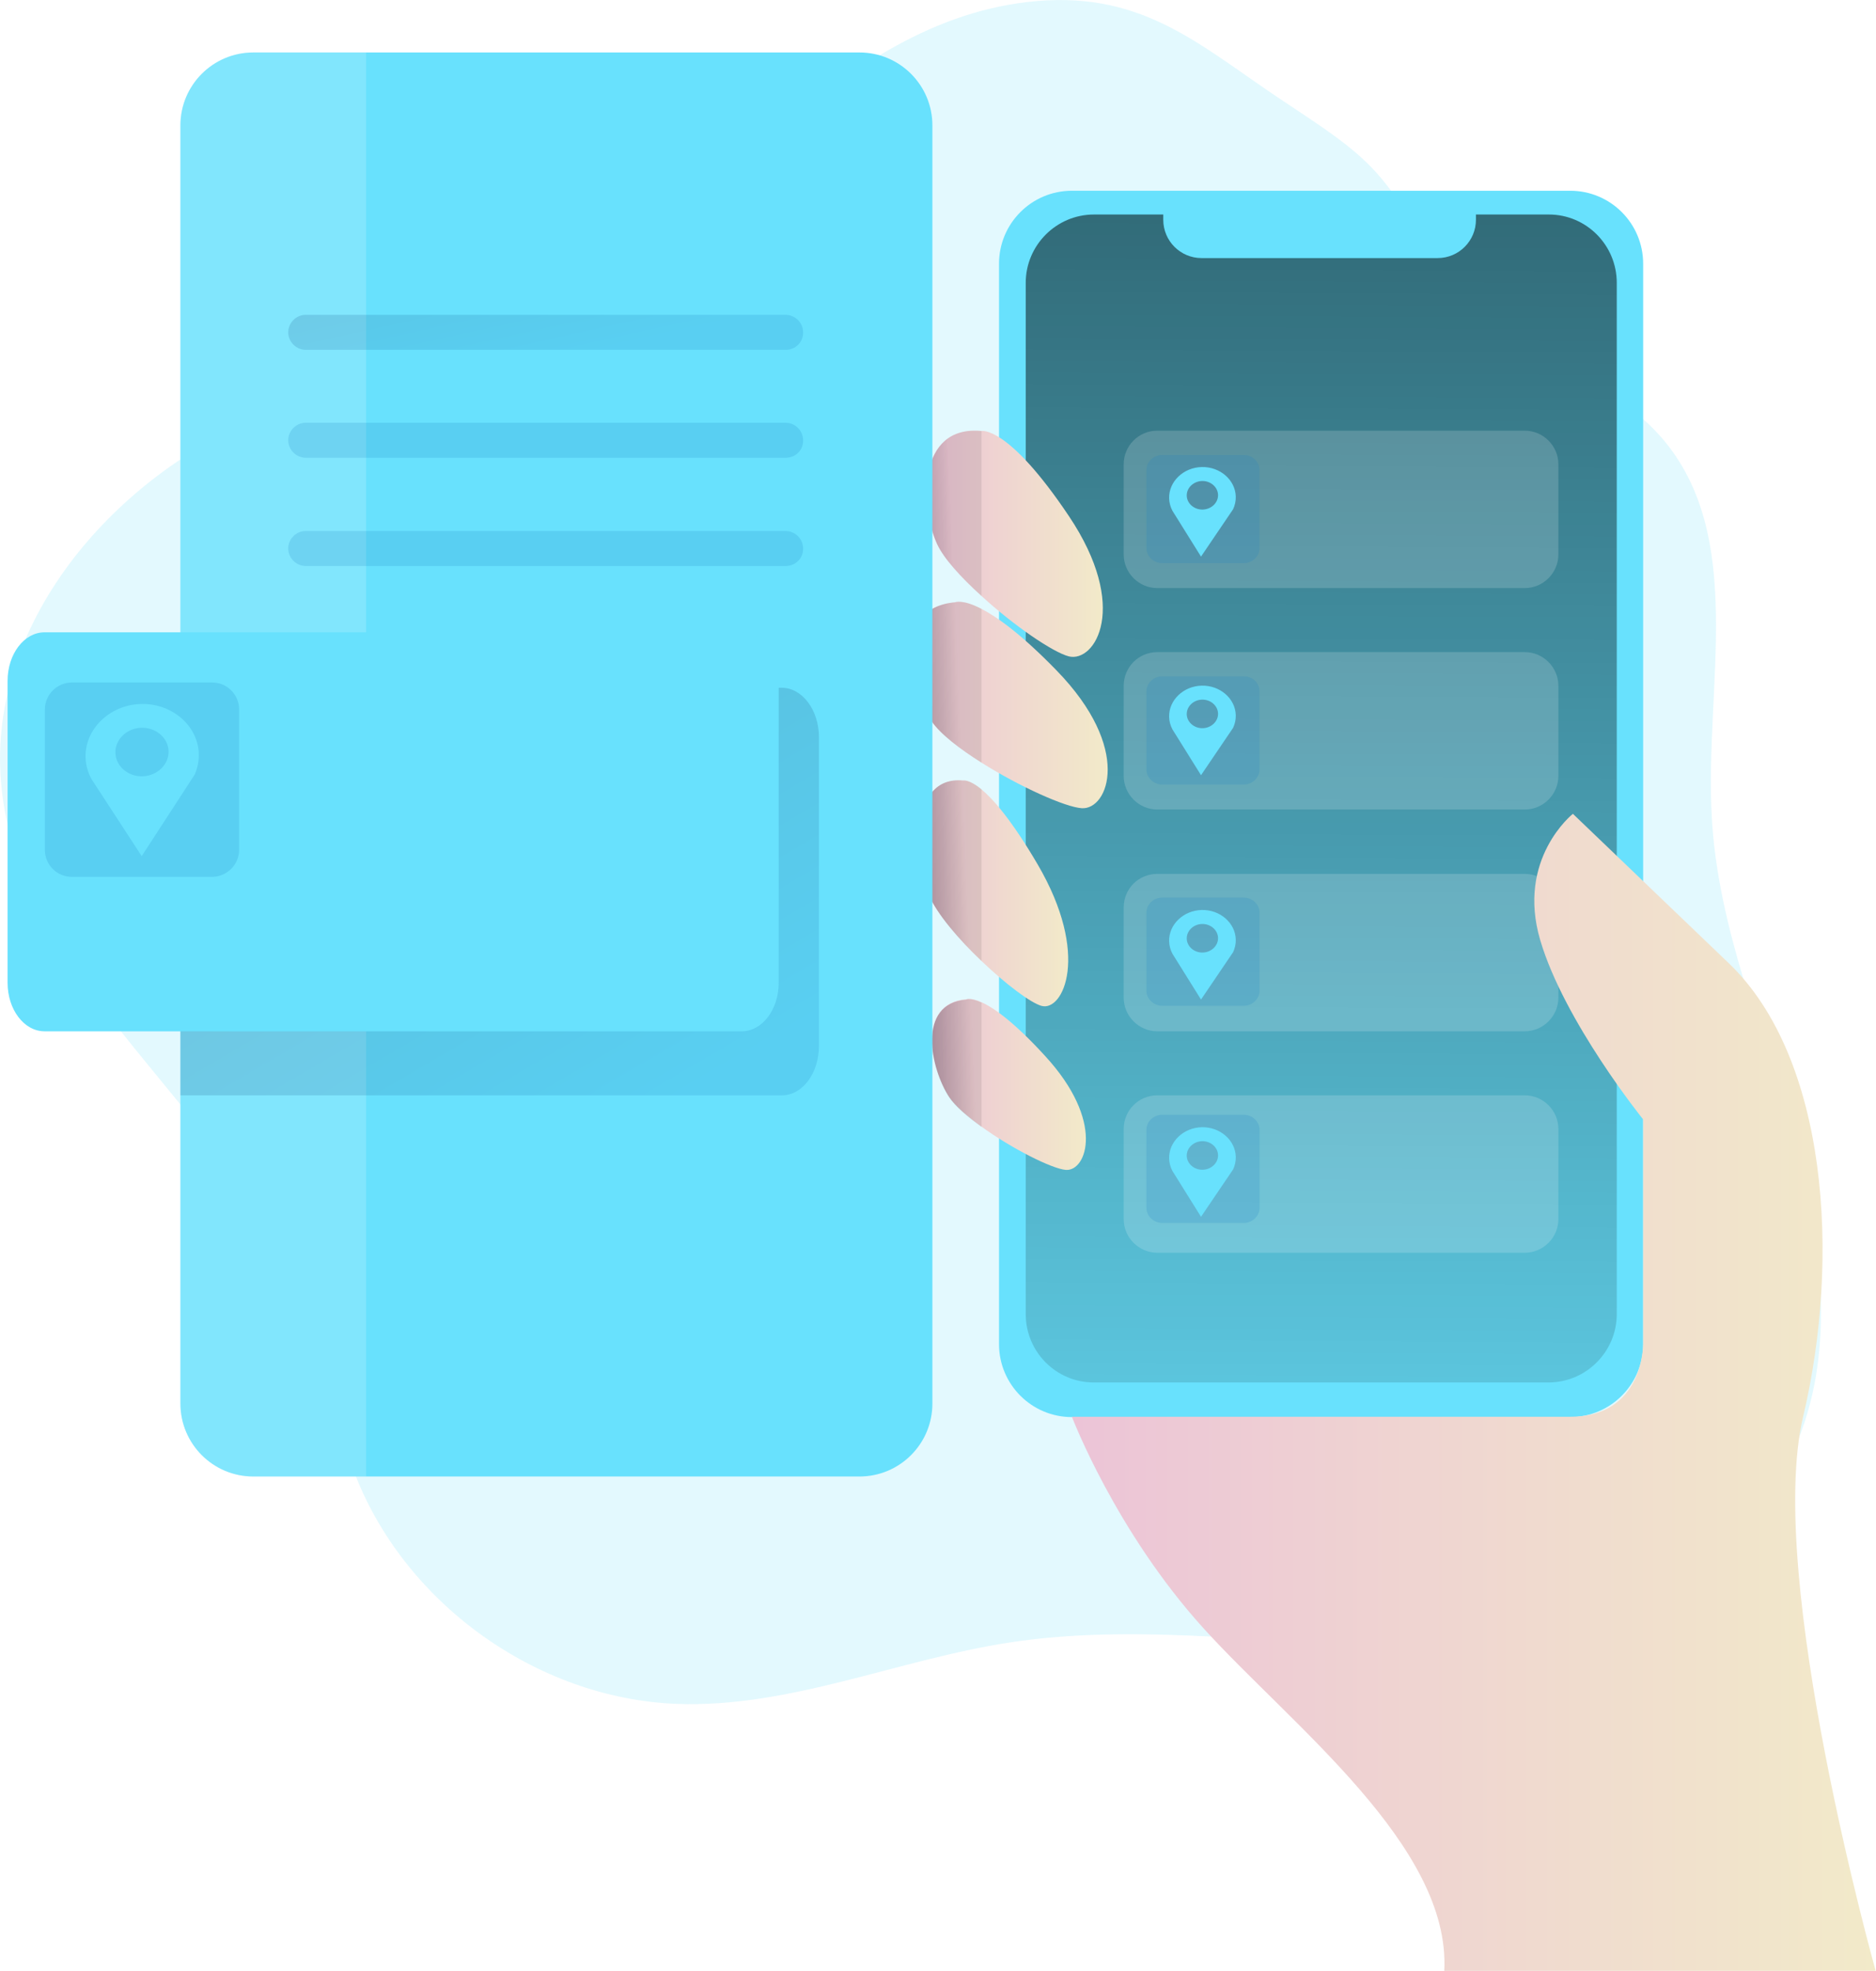 <?xml version="1.0" encoding="utf-8"?>
<!-- Generator: Adobe Illustrator 23.0.1, SVG Export Plug-In . SVG Version: 6.00 Build 0)  -->
<svg version="1.1" id="Layer_1" xmlns="http://www.w3.org/2000/svg" xmlns:xlink="http://www.w3.org/1999/xlink" x="0px" y="0px"
	 viewBox="0 0 568.8 597.3" style="enable-background:new 0 0 568.8 597.3;" xml:space="preserve">
<style type="text/css">
	.st0{opacity:0.18;fill:#68E1FD;enable-background:new    ;}
	.st1{fill:#68E1FD;}
	.st2{opacity:0.81;fill:url(#SVGID_1_);enable-background:new    ;}
	.st3{opacity:0.17;fill:#FFFFFF;enable-background:new    ;}
	.st4{fill:url(#SVGID_2_);}
	.st5{fill:url(#SVGID_3_);}
	.st6{fill:url(#SVGID_4_);}
	.st7{fill:url(#SVGID_5_);}
	.st8{fill:url(#SVGID_6_);}
	.st9{opacity:0.81;fill:url(#SVGID_7_);enable-background:new    ;}
	.st10{opacity:0.81;fill:url(#SVGID_8_);enable-background:new    ;}
	.st11{opacity:0.81;fill:url(#SVGID_9_);enable-background:new    ;}
	.st12{opacity:0.81;fill:url(#SVGID_10_);enable-background:new    ;}
	.st13{opacity:0.19;fill:url(#SVGID_11_);enable-background:new    ;}
	.st14{opacity:0.19;fill:url(#SVGID_12_);enable-background:new    ;}
	.st15{opacity:0.19;fill:url(#SVGID_13_);enable-background:new    ;}
	.st16{opacity:0.19;fill:url(#SVGID_14_);enable-background:new    ;}
	.st17{opacity:0.19;fill:url(#SVGID_15_);enable-background:new    ;}
	.st18{clip-path:url(#SVGID_17_);}
	.st19{fill:url(#SVGID_18_);}
	.st20{fill:url(#SVGID_19_);}
	.st21{fill:url(#SVGID_20_);}
	.st22{fill:url(#SVGID_21_);}
</style>
<title>29. Mobile</title>
<path class="st0" d="M314.6,0.3c-62.5,5.2-101.1,70.6-157.3,98.4c-25.3,12.5-53.7,17.1-79.7,28.1C33.5,145.6-3.7,189.2,0.3,237
	c5.2,61.9,71.9,100.4,92.9,158.8c5.8,16.1,7.9,33.4,13.9,49.5c14.9,40.1,55.3,69.3,98,71c34.3,1.3,67-13.4,101-18.6
	c41.6-6.4,83.9,1.7,126,0.3s88-15.7,108.6-52.4c16.7-29.7,12.6-66.6,3.4-99.4s-23.3-64.8-25.1-98.8c-2.2-39.6,10.7-85.2-15.4-115
	c-19.4-22.2-55.2-27.4-69.1-53.4c-14.9-28-20.2-31.7-45.3-48.3C364.3,14.2,347.3-2.4,314.6,0.3z"/>
<path class="st1" d="M325,57.8h151.1c12.2,0,22.1,9.9,22.1,22.1v327.4c0,12.2-9.9,22.1-22.1,22.1H325c-12.2,0-22.1-9.9-22.1-22.1
	V79.9C302.9,67.7,312.8,57.8,325,57.8z"/>
<path class="st1" d="M490.2,85.7v312.5c0,11.4-9.3,20.7-20.7,20.7H331.6c-11.4,0-20.6-9.3-20.6-20.7V85.7c0-11.4,9.3-20.7,20.7-20.7
	h21v1.6c0,6.4,5.2,11.6,11.6,11.6h71.6c6.4,0,11.6-5.2,11.6-11.6c0,0,0,0,0,0V65h22.1C481,65,490.2,74.3,490.2,85.7z"/>
<linearGradient id="SVGID_1_" gradientUnits="userSpaceOnUse" x1="553.752" y1="788.22" x2="550.462" y2="119.71" gradientTransform="matrix(1 0 0 -1 -151.03 597.89)">
	<stop  offset="0" style="stop-color:#000000"/>
	<stop  offset="0.97" style="stop-color:#000000;stop-opacity:0.1"/>
</linearGradient>
<path class="st2" d="M490.2,85.7v312.5c0,11.4-9.3,20.7-20.7,20.7H331.6c-11.4,0-20.6-9.3-20.6-20.7V85.7c0-11.4,9.3-20.7,20.7-20.7
	h21v1.6c0,6.4,5.2,11.6,11.6,11.6h71.6c6.4,0,11.6-5.2,11.6-11.6c0,0,0,0,0,0V65h22.1C481,65,490.2,74.3,490.2,85.7z"/>
<path class="st3" d="M350.9,264.8h111.4c5.6,0,10.2,4.6,10.2,10.2v27.3c0,5.6-4.6,10.2-10.2,10.2H350.9c-5.6,0-10.2-4.6-10.2-10.2
	V275C340.7,269.3,345.2,264.8,350.9,264.8z"/>
<path class="st3" d="M350.9,331.9h111.4c5.6,0,10.2,4.6,10.2,10.2v27.3c0,5.6-4.6,10.2-10.2,10.2H350.9c-5.6,0-10.2-4.6-10.2-10.2
	v-27.3C340.7,336.5,345.2,331.9,350.9,331.9z"/>
<linearGradient id="SVGID_2_" gradientUnits="userSpaceOnUse" x1="476.06" y1="175.93" x2="719.78" y2="175.93" gradientTransform="matrix(1 0 0 -1 -151.03 597.89)">
	<stop  offset="0" style="stop-color:#ECC4D7"/>
	<stop  offset="0.42" style="stop-color:#EFD4D1"/>
	<stop  offset="1" style="stop-color:#F2EAC9"/>
</linearGradient>
<path class="st4" d="M524.2,291.9l-47.3-45.3c0,0-17.2,13.6-9.9,38.3s31.2,54.3,31.2,54.3v68c0,0,0.3,22.1-22.1,22.1H325
	c0,0,13.2,34.7,40,64.2s74.9,65.9,72.9,103.7h130.8c0,0-33.5-119.3-22-167.9S554,320.5,524.2,291.9z"/>
<linearGradient id="SVGID_3_" gradientUnits="userSpaceOnUse" x1="431.964" y1="433.127" x2="485.436" y2="433.127" gradientTransform="matrix(1 0 0 -1 -151.03 597.89)">
	<stop  offset="0" style="stop-color:#ECC4D7"/>
	<stop  offset="0.42" style="stop-color:#EFD4D1"/>
	<stop  offset="1" style="stop-color:#F2EAC9"/>
</linearGradient>
<path class="st5" d="M324.1,198.9c-4.8-1.2-16.8-9.4-26.5-18.3c-6.2-5.6-11.5-11.4-13.5-15.8c-5.2-11.3-6.1-36.1,13.5-34.2
	c0,0,8-1.8,26.5,25.8S332,200.8,324.1,198.9z"/>
<linearGradient id="SVGID_4_" gradientUnits="userSpaceOnUse" x1="427.011" y1="384.25" x2="486.911" y2="384.25" gradientTransform="matrix(1 0 0 -1 -151.03 597.89)">
	<stop  offset="0" style="stop-color:#ECC4D7"/>
	<stop  offset="0.42" style="stop-color:#EFD4D1"/>
	<stop  offset="1" style="stop-color:#F2EAC9"/>
</linearGradient>
<path class="st6" d="M328,244.9c-5-0.3-19-6.6-30.4-13.8c-6.7-4.2-12.5-8.7-15.1-12.5c-7.1-10.2-12.5-34.4,7.1-36.1c0,0,2.2-1,8,2
	c4.8,2.5,12.1,7.7,22.7,18.6C343.5,226.9,336,245.4,328,244.9z"/>
<linearGradient id="SVGID_5_" gradientUnits="userSpaceOnUse" x1="429.735" y1="327.171" x2="474.91" y2="327.171" gradientTransform="matrix(1 0 0 -1 -151.03 597.89)">
	<stop  offset="0" style="stop-color:#ECC4D7"/>
	<stop  offset="0.42" style="stop-color:#EFD4D1"/>
	<stop  offset="1" style="stop-color:#F2EAC9"/>
</linearGradient>
<path class="st7" d="M315.8,304.8c-3.3-0.9-10.9-6.6-18.2-13.6c-7-6.6-13.6-14.4-15.9-19.9c-4.6-11.3-6-36.3,10.3-34.8
	c0,0,1.7-0.5,5.6,2.7c3.6,3,9.2,9.4,17,22.7C330.7,289.4,322.3,306.6,315.8,304.8z"/>
<linearGradient id="SVGID_6_" gradientUnits="userSpaceOnUse" x1="433.686" y1="269.285" x2="480.257" y2="269.285" gradientTransform="matrix(1 0 0 -1 -151.03 597.89)">
	<stop  offset="0" style="stop-color:#ECC4D7"/>
	<stop  offset="0.42" style="stop-color:#EFD4D1"/>
	<stop  offset="1" style="stop-color:#F2EAC9"/>
</linearGradient>
<path class="st8" d="M323.2,354.5c-4.2-0.3-16.5-6.5-25.6-13.1c-4.3-3.1-8-6.3-9.8-9c-5.6-8.5-10-28.4,5.2-29.6c0,0,1.3-0.6,4.6,0.9
	c3.6,1.6,9.8,5.9,19.3,16.3C335.1,339.8,329.5,354.9,323.2,354.5z"/>
<path class="st3" d="M350.9,130.5h111.4c5.6,0,10.2,4.6,10.2,10.2V168c0,5.6-4.6,10.2-10.2,10.2H350.9c-5.6,0-10.2-4.6-10.2-10.2
	v-27.3C340.7,135.1,345.2,130.5,350.9,130.5z"/>
<path class="st3" d="M350.9,197.6h111.4c5.6,0,10.2,4.6,10.2,10.2v27.3c0,5.6-4.6,10.2-10.2,10.2H350.9c-5.6,0-10.2-4.6-10.2-10.2
	v-27.3C340.7,202.2,345.2,197.6,350.9,197.6z"/>
<linearGradient id="SVGID_7_" gradientUnits="userSpaceOnUse" x1="393.859" y1="440.212" x2="441.189" y2="442.102" gradientTransform="matrix(1 0 0 -1 -151.03 597.89)">
	<stop  offset="0" style="stop-color:#000000"/>
	<stop  offset="0.97" style="stop-color:#000000;stop-opacity:0.1"/>
</linearGradient>
<path class="st9" d="M297.6,130.6v50c-6.2-5.6-11.5-11.4-13.5-15.8C279,153.5,278,128.7,297.6,130.6z"/>
<linearGradient id="SVGID_8_" gradientUnits="userSpaceOnUse" x1="395.9" y1="389.192" x2="443.23" y2="391.082" gradientTransform="matrix(1 0 0 -1 -151.03 597.89)">
	<stop  offset="0" style="stop-color:#000000"/>
	<stop  offset="0.97" style="stop-color:#000000;stop-opacity:0.1"/>
</linearGradient>
<path class="st10" d="M297.6,184.5v46.6c-6.7-4.2-12.5-8.7-15.1-12.5c-7.1-10.2-12.5-34.4,7.1-36.1
	C289.6,182.5,291.9,181.5,297.6,184.5z"/>
<linearGradient id="SVGID_9_" gradientUnits="userSpaceOnUse" x1="398.189" y1="332.156" x2="445.509" y2="334.046" gradientTransform="matrix(1 0 0 -1 -151.03 597.89)">
	<stop  offset="0" style="stop-color:#000000"/>
	<stop  offset="0.97" style="stop-color:#000000;stop-opacity:0.1"/>
</linearGradient>
<path class="st11" d="M297.6,239.2v52c-7-6.6-13.6-14.4-15.9-19.9c-4.6-11.3-6-36.3,10.3-34.8C292,236.6,293.8,236,297.6,239.2z"/>
<linearGradient id="SVGID_10_" gradientUnits="userSpaceOnUse" x1="400.51" y1="273.965" x2="447.84" y2="275.865" gradientTransform="matrix(1 0 0 -1 -151.03 597.89)">
	<stop  offset="0" style="stop-color:#000000"/>
	<stop  offset="0.97" style="stop-color:#000000;stop-opacity:0.1"/>
</linearGradient>
<path class="st12" d="M297.6,303.8v37.7c-4.3-3.1-8-6.3-9.8-9c-5.6-8.5-10-28.4,5.2-29.6C293,302.8,294.3,302.3,297.6,303.8z"/>
<path class="st1" d="M282.7,38v387.3c0,12.2-9.9,22.1-22.1,22.1c0,0,0,0,0,0H76.8c-12.2,0-22.1-9.9-22.1-22.1c0,0,0,0,0,0V38
	c0-12.2,9.9-22.1,22.1-22.1c0,0,0,0,0,0h183.8C272.8,15.9,282.7,25.8,282.7,38C282.7,38,282.7,38,282.7,38z"/>
<path class="st3" d="M111,15.9v431.5H76.8c-12.2,0-22.1-9.9-22.1-22.1c0,0,0,0,0,0V38c0-12.2,9.9-22.1,22.1-22.1c0,0,0,0,0,0H111z"
	/>
<linearGradient id="SVGID_11_" gradientUnits="userSpaceOnUse" x1="284.773" y1="353.13" x2="340.872" y2="257.177" gradientTransform="matrix(1 0 0 -1 -151.03 597.89)">
	<stop  offset="0" style="stop-color:#183866"/>
	<stop  offset="1" style="stop-color:#1A7FC1"/>
</linearGradient>
<path class="st13" d="M248.3,223.4v93.5c0,8.3-5,15-11.2,15H54.7V208.4H237C243.2,208.4,248.3,215.1,248.3,223.4
	C248.3,223.4,248.3,223.4,248.3,223.4z"/>
<path class="st1" d="M13.5,191.6h211.4c6.2,0,11.2,6.6,11.2,14.7v91.5c0,8.1-5,14.7-11.2,14.7H13.5c-6.2,0-11.2-6.6-11.2-14.7v-91.5
	C2.3,198.2,7.3,191.6,13.5,191.6z"/>
<linearGradient id="SVGID_12_" gradientUnits="userSpaceOnUse" x1="307.562" y1="537.56" x2="318.352" y2="489.02" gradientTransform="matrix(1 0 0 -1 -151.03 597.89)">
	<stop  offset="0" style="stop-color:#183866"/>
	<stop  offset="1" style="stop-color:#1A7FC1"/>
</linearGradient>
<path class="st14" d="M238.3,106H92.7c-2.9,0-5.3-2.4-5.3-5.3l0,0c0-2.9,2.4-5.3,5.3-5.3l0,0h145.5c2.9,0,5.3,2.4,5.3,5.3l0,0
	C243.6,103.6,241.2,106,238.3,106C238.3,106,238.3,106,238.3,106z"/>
<linearGradient id="SVGID_13_" gradientUnits="userSpaceOnUse" x1="300.627" y1="536.019" x2="311.417" y2="487.479" gradientTransform="matrix(1 0 0 -1 -151.03 597.89)">
	<stop  offset="0" style="stop-color:#183866"/>
	<stop  offset="1" style="stop-color:#1A7FC1"/>
</linearGradient>
<path class="st15" d="M238.3,138.7H92.7c-2.9,0-5.3-2.4-5.3-5.3l0,0l0,0c0-2.9,2.4-5.3,5.3-5.3h145.5c2.9,0,5.3,2.4,5.3,5.3
	c0,0,0,0,0,0l0,0C243.6,136.4,241.2,138.7,238.3,138.7z"/>
<linearGradient id="SVGID_14_" gradientUnits="userSpaceOnUse" x1="293.695" y1="534.479" x2="304.485" y2="485.939" gradientTransform="matrix(1 0 0 -1 -151.03 597.89)">
	<stop  offset="0" style="stop-color:#183866"/>
	<stop  offset="1" style="stop-color:#1A7FC1"/>
</linearGradient>
<path class="st16" d="M238.3,171.5H92.7c-2.9,0-5.3-2.4-5.3-5.3l0,0c0-2.9,2.4-5.3,5.3-5.3l0,0h145.5c2.9,0,5.3,2.4,5.3,5.3l0,0
	C243.6,169.1,241.2,171.5,238.3,171.5C238.3,171.5,238.3,171.5,238.3,171.5z"/>
<linearGradient id="SVGID_15_" gradientUnits="userSpaceOnUse" x1="97.37" y1="361.656" x2="97.72" y2="361.656" gradientTransform="matrix(1 0 0 -1 -151.03 597.89)">
	<stop  offset="0" style="stop-color:#183866"/>
	<stop  offset="1" style="stop-color:#1A7FC1"/>
</linearGradient>
<path class="st17" d="M72.5,215v42.5c0,4.4-3.5,8-7.9,8.2c-0.1,0-0.2,0-0.4,0H21.8c-4.6,0-8.2-3.7-8.2-8.2V215
	c0-4.5,3.7-8.2,8.2-8.2c0,0,0,0,0,0h42.5C68.8,206.8,72.5,210.4,72.5,215C72.5,215,72.5,215,72.5,215z"/>
<g transform="matrix(1,0,0,7.665,-157.149,-775.177)">
	<g>
		<defs>
			<path id="SVGID_16_" d="M375.4,140.1H244.8c-2.6,0-4.8-2.7-4.8-6c0-3.3,2.2-6,4.8-6h130.6c0,0,0,0,0,0c2.6,0,4.8,2.7,4.8,6l0,0
				C380.1,137.4,378,140.1,375.4,140.1z"/>
		</defs>
		<clipPath id="SVGID_17_">
			<use xlink:href="#SVGID_16_"  style="overflow:visible;"/>
		</clipPath>
		<g class="st18">
			<g transform="matrix(1,-0,-0,0.13,157.149,101.133)">
				<g transform="matrix(0.995,0,0,0.996,0,0)">
					
						<image style="overflow:visible;enable-background:new    ;" width="157" height="82" id="_Image17" xlink:href="../b0b47536ee1f3507.html"  transform="matrix(0.893 0 0 1.121 82.86 206.73)">
					</image>
				</g>
			</g>
		</g>
	</g>
</g>
<g transform="matrix(0.192,0,0,0.175,10.631,174.568)">
	<path class="st1" d="M165.4,221.5c-49,2.5-87.6,44.8-85.6,93.8c0.5,12.8,3.8,25.3,9.6,36.7l5.8,9.7l73.2,123.2l69.9-118l13.7-23.1
		c4.8-11.9,7-24.7,6.5-37.5C256.4,257.3,214.4,219,165.4,221.5L165.4,221.5z M167.1,262.6c23-1.1,42.8,16.8,43.7,39.9
		c1,23-17.2,42.9-40.2,44.1c-23,1.2-42.8-16.8-43.7-39.9l0,0C125.9,283.6,144.1,263.7,167.1,262.6
		C167.1,262.6,167.1,262.6,167.1,262.6z"/>
</g>
<g transform="matrix(0.557,0,0,0.532,254.902,28.484)">
	
		<linearGradient id="SVGID_18_" gradientUnits="userSpaceOnUse" x1="-499.065" y1="1232.643" x2="-498.065" y2="1232.643" gradientTransform="matrix(0.204 0 0 -0.195 197.756 476.711)">
		<stop  offset="0" style="stop-color:#183866;stop-opacity:0.19"/>
		<stop  offset="1" style="stop-color:#1A7FC1;stop-opacity:0.19"/>
	</linearGradient>
	<path class="st19" d="M228,214.2v44.4c0,4.6-3.7,8.4-8.2,8.6c-0.1,0-0.3,0-0.4,0h-44.4c-4.7,0-8.6-3.9-8.6-8.6v-44.4l0,0
		c0-4.7,3.9-8.6,8.6-8.6c0,0,0,0,0,0h44.4c0,0,0,0,0,0C224.1,205.6,228,209.4,228,214.2L228,214.2z"/>
</g>
<g transform="matrix(0.113,0,0,0.103,344.032,119.045)">
	<path class="st1" d="M179.7,218.2c-49.1,1.4-88.4,42.9-87.3,92c0.3,12.8,3.4,25.4,9,36.9l5.6,9.8l71,124.8l72-116.5l14.1-22.8
		c5-11.8,7.5-24.5,7.2-37.3C270.1,256,228.8,216.8,179.7,218.2L179.7,218.2z M180.7,259.3c23-0.7,42.4,17.8,43,40.8
		c0.6,23-18,42.5-41,43.2c-23,0.7-42.5-17.8-43-40.8l0,0C139.2,279.5,157.7,260,180.7,259.3C180.7,259.3,180.7,259.3,180.7,259.3z"
		/>
</g>
<g transform="matrix(0.557,0,0,0.532,254.902,28.484)">
	
		<linearGradient id="SVGID_19_" gradientUnits="userSpaceOnUse" x1="-499.065" y1="585.939" x2="-498.065" y2="585.939" gradientTransform="matrix(0.204 0 0 -0.195 197.756 476.711)">
		<stop  offset="0" style="stop-color:#183866;stop-opacity:0.19"/>
		<stop  offset="1" style="stop-color:#1A7FC1;stop-opacity:0.19"/>
	</linearGradient>
	<path class="st20" d="M228,340.3v44.4c0,4.6-3.7,8.4-8.2,8.6c-0.1,0-0.3,0-0.4,0h-44.4c-4.7,0-8.6-3.9-8.6-8.6v-44.4l0,0
		c0-4.7,3.9-8.6,8.6-8.6c0,0,0,0,0,0h44.4c0,0,0,0,0,0C224.1,331.6,228,335.5,228,340.3L228,340.3z"/>
</g>
<g transform="matrix(0.113,0,0,0.103,344.032,119.045)">
	<path class="st1" d="M179.7,861.3c-49.1,1.4-88.4,42.9-87.3,92c0.3,12.8,3.4,25.4,9,36.9l5.6,9.8l71,124.8l72-116.5l14.1-22.8
		c5-11.8,7.5-24.5,7.2-37.3C270.1,899.2,228.8,860,179.7,861.3L179.7,861.3z M180.7,902.5c23-0.7,42.4,17.8,43,40.8
		c0.6,23-18,42.5-41,43.2c-23,0.7-42.5-17.8-43-40.8l0,0C139.2,922.6,157.7,903.1,180.7,902.5C180.7,902.5,180.7,902.5,180.7,902.5z
		"/>
</g>
<g transform="matrix(0.557,0,0,0.532,254.902,28.484)">
	
		<linearGradient id="SVGID_20_" gradientUnits="userSpaceOnUse" x1="-499.065" y1="-60.764" x2="-498.065" y2="-60.764" gradientTransform="matrix(0.204 0 0 -0.195 197.756 476.711)">
		<stop  offset="0" style="stop-color:#183866;stop-opacity:0.19"/>
		<stop  offset="1" style="stop-color:#1A7FC1;stop-opacity:0.19"/>
	</linearGradient>
	<path class="st21" d="M228,466.3v44.4c0,4.6-3.7,8.4-8.2,8.6c-0.1,0-0.3,0-0.4,0h-44.4c-4.7,0-8.6-3.9-8.6-8.6v-44.4l0,0
		c0-4.7,3.9-8.6,8.6-8.6c0,0,0,0,0,0h44.4c0,0,0,0,0,0C224.1,457.7,228,461.6,228,466.3L228,466.3z"/>
</g>
<g transform="matrix(0.113,0,0,0.103,344.032,119.045)">
	<path class="st1" d="M179.7,1521.3c-49.1,1.4-88.4,42.9-87.3,92c0.3,12.8,3.4,25.4,9,36.9l5.6,9.8l71,124.8l72-116.5l14.1-22.8
		c5-11.8,7.5-24.5,7.2-37.3C270.1,1559.2,228.8,1519.9,179.7,1521.3L179.7,1521.3z M180.7,1562.5c23-0.7,42.4,17.8,43,40.8
		c0.6,23-18,42.5-41,43.2s-42.5-17.8-43-40.8l0,0C139.2,1582.6,157.7,1563.1,180.7,1562.5C180.7,1562.5,180.7,1562.5,180.7,1562.5z"
		/>
</g>
<g transform="matrix(0.557,0,0,0.532,254.902,28.484)">
	
		<linearGradient id="SVGID_21_" gradientUnits="userSpaceOnUse" x1="-499.065" y1="-695.049" x2="-498.065" y2="-695.049" gradientTransform="matrix(0.204 0 0 -0.195 197.756 476.711)">
		<stop  offset="0" style="stop-color:#183866;stop-opacity:0.19"/>
		<stop  offset="1" style="stop-color:#1A7FC1;stop-opacity:0.19"/>
	</linearGradient>
	<path class="st22" d="M228,590v44.4c0,4.6-3.7,8.4-8.2,8.6c-0.1,0-0.3,0-0.4,0h-44.4c-4.7,0-8.6-3.9-8.6-8.6V590l0,0
		c0-4.7,3.9-8.6,8.6-8.6c0,0,0,0,0,0h44.4c0,0,0,0,0,0C224.1,581.4,228,585.3,228,590L228,590z"/>
</g>
<g transform="matrix(0.113,0,0,0.103,344.032,119.045)">
	<path class="st1" d="M179.7,2160.4c-49.1,1.4-88.4,42.9-87.3,92c0.3,12.8,3.4,25.4,9,36.9l5.6,9.8l71,124.8l72-116.5l14.1-22.8
		c5-11.8,7.5-24.5,7.2-37.3C270.1,2198.2,228.8,2159,179.7,2160.4L179.7,2160.4z M180.7,2201.5c23-0.7,42.4,17.8,43,40.8
		c0.6,23-18,42.5-41,43.2c-23,0.7-42.5-17.8-43-40.8l0,0C139.2,2221.7,157.7,2202.2,180.7,2201.5
		C180.7,2201.5,180.7,2201.5,180.7,2201.5z"/>
</g>
</svg>

